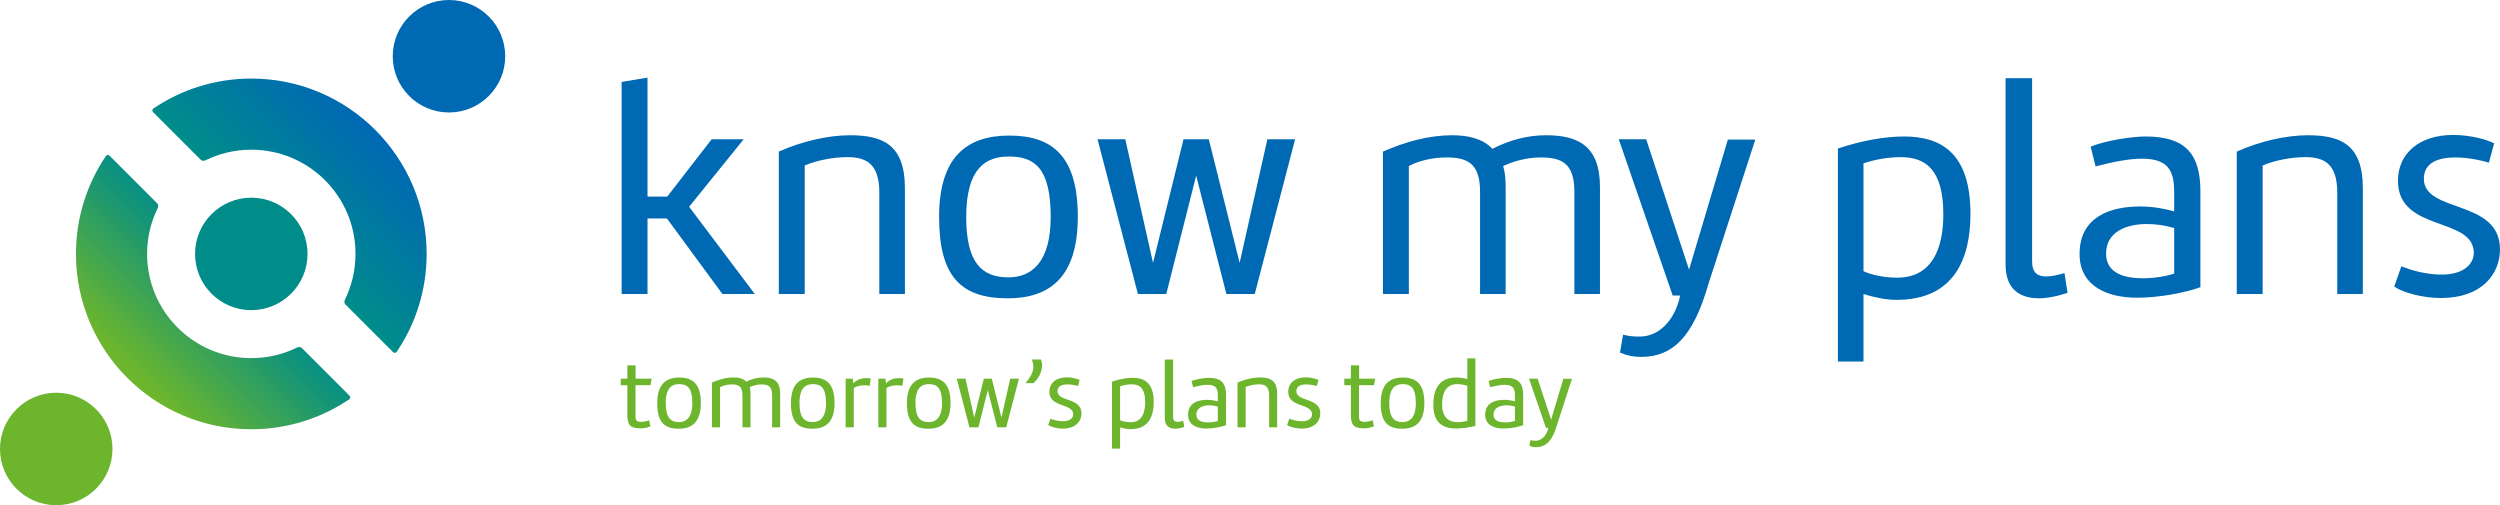 <?xml version="1.0" encoding="UTF-8"?><svg id="Layer_2" xmlns="http://www.w3.org/2000/svg" xmlns:xlink="http://www.w3.org/1999/xlink" viewBox="0 0 644.495 130.242"><defs><linearGradient id="New_Gradient_Swatch_4" x1="70.174" y1="60.069" x2="96.391" y2="33.852" gradientUnits="userSpaceOnUse"><stop offset="0" stop-color="#008d89"/><stop offset="1" stop-color="#0069b4"/></linearGradient><linearGradient id="New_Gradient_Swatch_3" x1="60.715" y1="69.529" x2="34.68" y2="95.564" gradientUnits="userSpaceOnUse"><stop offset="0" stop-color="#008d89"/><stop offset="1" stop-color="#6cb52d"/></linearGradient></defs><g id="Components"><g id="_0fe8065c-a1dd-43ef-b9b5-02e5dca1711e_1"><path d="m166.928,50.683h5.086l11.443-14.781h8.265l-14.066,17.403,16.927,22.489h-8.344l-14.304-19.47h-5.006v19.47h-6.675V21.12l6.675-1.112v30.675Z" style="fill:#0069b4;"/><path d="m219.136,34.868c8.265,0,14.145,2.305,14.145,13.589v27.337h-6.596v-26.145c0-7.629-3.576-9.139-8.265-9.139-3.496,0-7.788.794-10.966,2.146v33.138h-6.675v-36.714c5.881-2.623,12.635-4.212,18.357-4.212Z" style="fill:#0069b4;"/><path d="m242.098,55.927c0-15.416,7.073-20.98,18.119-20.98,11.125,0,17.642,5.404,17.642,20.9,0,15.417-7.072,21.059-18.039,21.059-12,0-17.722-5.483-17.722-20.98Zm6.993,0c0,11.682,3.894,15.576,10.888,15.576,5.96,0,10.887-3.894,10.887-15.576,0-12.715-4.212-15.575-10.808-15.575-5.801,0-10.967,2.86-10.967,15.575Z" style="fill:#0069b4;"/><path d="m300.663,75.794h-7.311l-10.41-39.893h7.152l7.151,31.866,7.868-31.866h6.515l7.947,31.866,7.152-31.866h7.151l-10.41,39.893h-7.311l-7.788-30.516-7.708,30.516Z" style="fill:#0069b4;"/><path d="m374.325,34.868c4.053,0,7.867.795,10.41,3.496,4.529-2.305,9.139-3.496,13.827-3.496,8.026,0,13.907,2.543,13.907,13.351v27.575h-6.597v-26.383c0-7.471-3.417-8.821-8.741-8.821-3.417,0-6.993.953-9.615,2.225.477,1.511.636,3.338.636,5.404v27.575h-6.596v-26.383c0-7.471-3.417-8.821-8.742-8.821-3.655,0-7.311.953-9.615,2.225v32.98h-6.675v-36.714c5.96-2.623,11.999-4.212,17.801-4.212Z" style="fill:#0069b4;"/><path d="m431.219,76.192l-13.907-40.29h7.072l11.047,33.614,10.013-33.535h7.072l-12.079,37.191c-3.894,13.668-9.218,18.833-17.324,18.833-2.065,0-3.576-.317-5.482-1.112l.794-4.608c1.907.477,3.259.477,4.292.477,5.801,0,9.456-5.483,10.41-10.569h-1.907Z" style="fill:#0069b4;"/><path d="m488.908,77.304c-2.94,0-5.96-.715-8.503-1.51v17.403h-6.596v-54.912c5.721-1.907,11.761-3.1,17.085-3.1,9.616,0,17.086,4.371,17.086,19.946,0,11.683-4.292,22.172-19.072,22.172Zm-8.503-7.391c2.384,1.113,5.88,1.669,8.662,1.669,9.059,0,11.92-7.55,11.92-16.37,0-11.602-4.689-14.701-10.967-14.701-2.94,0-6.198.477-9.615,1.589v27.814Z" style="fill:#0069b4;"/><path d="m523.871,20.167v47.203c0,2.94,1.431,3.894,3.576,3.894,1.351,0,3.019-.318,4.769-.875l.794,5.086c-3.179,1.113-5.96,1.431-7.231,1.431-8.503,0-8.741-6.357-8.741-9.06V20.167h6.834Z" style="fill:#0069b4;"/><path d="m567.26,74.046c-3.814,1.351-10.331,2.701-16.37,2.701-7.232,0-14.781-2.701-14.781-11.284,0-9.536,7.867-12.237,15.575-12.237,3.259,0,6.357.556,8.821,1.272v-4.848c0-5.564-1.431-8.742-8.344-8.742-3.418,0-7.629.875-11.921,1.987l-1.272-5.086c4.053-1.669,10.888-2.623,14.146-2.623,10.251,0,14.146,4.45,14.146,14.146v24.715Zm-6.755-15.258c-2.066-.636-4.609-1.033-7.072-1.033-5.245,0-10.49,1.986-10.49,7.629,0,5.324,5.165,6.357,9.615,6.357,2.861,0,5.961-.557,7.947-1.192v-11.761Z" style="fill:#0069b4;"/><path d="m594.991,34.868c8.265,0,14.146,2.305,14.146,13.589v27.337h-6.596v-26.145c0-7.629-3.576-9.139-8.265-9.139-3.497,0-7.788.794-10.967,2.146v33.138h-6.676v-36.714c5.881-2.623,12.636-4.212,18.357-4.212Z" style="fill:#0069b4;"/><path d="m619.065,68.642c2.702,1.113,6.517,2.146,10.49,2.146,5.562,0,8.185-2.781,8.185-5.562,0-9.456-19.55-5.324-19.55-18.596,0-7.151,5.564-11.841,14.226-11.841,4.529,0,8.582,1.192,10.568,2.147l-1.351,5.006c-1.669-.556-5.245-1.351-8.662-1.351-4.132,0-8.105,1.192-8.105,5.483,0,8.979,19.628,5.165,19.628,18.198,0,6.436-4.768,12.556-15.178,12.556-4.689,0-9.774-1.352-12.079-2.94l1.827-5.245Z" style="fill:#0069b4;"/><path d="m167.679,109.923c-1.05.375-1.65.5-2.55.5-2.799,0-3.399-.975-3.399-3.475v-7.647h-1.7v-1.675h1.7v-3.449h2.124v3.449h4.149l-.325,1.675h-3.849v7.897c0,.851.025,1.55,1.375,1.55.525,0,1.15-.05,2.149-.399l.325,1.574Z" style="fill:#6cb52d;"/><path d="m169.43,103.925c0-4.85,2.224-6.599,5.698-6.599,3.499,0,5.549,1.699,5.549,6.573,0,4.849-2.225,6.623-5.674,6.623-3.774,0-5.573-1.725-5.573-6.598Zm2.199,0c0,3.674,1.225,4.898,3.424,4.898,1.875,0,3.424-1.225,3.424-4.898,0-3.999-1.324-4.899-3.399-4.899-1.825,0-3.449.9-3.449,4.899Z" style="fill:#6cb52d;"/><path d="m189.128,97.301c1.274,0,2.474.25,3.274,1.1,1.425-.725,2.874-1.1,4.349-1.1,2.524,0,4.374.8,4.374,4.199v8.673h-2.075v-8.298c0-2.35-1.075-2.774-2.749-2.774-1.075,0-2.2.3-3.024.7.15.475.2,1.05.2,1.699v8.673h-2.074v-8.298c0-2.35-1.075-2.774-2.749-2.774-1.149,0-2.299.3-3.024.7v10.372h-2.099v-11.547c1.875-.825,3.774-1.325,5.599-1.325Z" style="fill:#6cb52d;"/><path d="m203.905,103.925c0-4.85,2.224-6.599,5.698-6.599,3.499,0,5.549,1.699,5.549,6.573,0,4.849-2.225,6.623-5.674,6.623-3.774,0-5.573-1.725-5.573-6.598Zm2.199,0c0,3.674,1.225,4.898,3.424,4.898,1.875,0,3.424-1.225,3.424-4.898,0-3.999-1.324-4.899-3.399-4.899-1.825,0-3.449.9-3.449,4.899Z" style="fill:#6cb52d;"/><path d="m224.203,99.475c-.55-.125-1.05-.15-1.35-.15-1.05,0-2.149.226-2.749.75v10.098h-2.099v-12.547h1.824l.175,1.199c.95-1.049,2.174-1.35,3.324-1.35.3,0,.7.025,1.149.125l-.275,1.875Z" style="fill:#6cb52d;"/><path d="m232.627,99.475c-.55-.125-1.05-.15-1.35-.15-1.05,0-2.149.226-2.749.75v10.098h-2.099v-12.547h1.824l.175,1.199c.95-1.049,2.174-1.35,3.324-1.35.3,0,.7.025,1.149.125l-.275,1.875Z" style="fill:#6cb52d;"/><path d="m233.805,103.925c0-4.85,2.225-6.599,5.698-6.599,3.499,0,5.549,1.699,5.549,6.573,0,4.849-2.225,6.623-5.674,6.623-3.773,0-5.573-1.725-5.573-6.598Zm2.199,0c0,3.674,1.225,4.898,3.424,4.898,1.875,0,3.425-1.225,3.425-4.898,0-3.999-1.325-4.899-3.399-4.899-1.824,0-3.449.9-3.449,4.899Z" style="fill:#6cb52d;"/><path d="m252.228,110.173h-2.3l-3.274-12.547h2.25l2.249,10.023,2.475-10.023h2.05l2.499,10.023,2.249-10.023h2.25l-3.274,12.547h-2.3l-2.449-9.598-2.424,9.598Z" style="fill:#6cb52d;"/><path d="m266.429,98.775h-2.074c1.274-1.475,2.049-2.849,2.049-4.299,0-.524-.149-1.175-.425-1.8h2.375c.149.325.3.95.3,1.425,0,1.8-.875,3.425-2.225,4.674Z" style="fill:#6cb52d;"/><path d="m270.805,107.924c.85.35,2.049.675,3.299.675,1.75,0,2.574-.875,2.574-1.75,0-2.975-6.148-1.675-6.148-5.849,0-2.249,1.75-3.724,4.474-3.724,1.425,0,2.7.375,3.324.675l-.425,1.574c-.524-.175-1.649-.425-2.724-.425-1.3,0-2.55.375-2.55,1.725,0,2.824,6.174,1.625,6.174,5.724,0,2.024-1.5,3.949-4.774,3.949-1.475,0-3.074-.425-3.799-.925l.575-1.649Z" style="fill:#6cb52d;"/><path d="m291.427,110.647c-.925,0-1.874-.225-2.674-.475v5.474h-2.075v-17.27c1.8-.6,3.699-.975,5.374-.975,3.024,0,5.374,1.374,5.374,6.273,0,3.674-1.35,6.973-5.999,6.973Zm-2.674-2.324c.749.35,1.85.525,2.724.525,2.85,0,3.749-2.375,3.749-5.149,0-3.648-1.475-4.624-3.448-4.624-.925,0-1.95.15-3.024.5v8.748Z" style="fill:#6cb52d;"/><path d="m302.428,92.677v14.847c0,.925.45,1.225,1.125,1.225.425,0,.949-.1,1.499-.274l.25,1.6c-.999.35-1.874.449-2.274.449-2.674,0-2.749-1.999-2.749-2.849v-14.997h2.149Z" style="fill:#6cb52d;"/><path d="m316.076,109.623c-1.2.425-3.249.85-5.148.85-2.274,0-4.649-.85-4.649-3.549,0-2.999,2.475-3.85,4.899-3.85,1.024,0,1.999.176,2.773.4v-1.524c0-1.75-.449-2.75-2.624-2.75-1.074,0-2.399.275-3.749.625l-.399-1.6c1.274-.524,3.424-.824,4.448-.824,3.225,0,4.449,1.399,4.449,4.448v7.773Zm-2.125-4.799c-.649-.2-1.449-.325-2.224-.325-1.65,0-3.3.625-3.3,2.399,0,1.675,1.625,2,3.024,2,.899,0,1.875-.175,2.499-.375v-3.699Z" style="fill:#6cb52d;"/><path d="m324.803,97.301c2.599,0,4.448.725,4.448,4.274v8.598h-2.074v-8.223c0-2.399-1.125-2.875-2.6-2.875-1.1,0-2.449.25-3.449.675v10.423h-2.1v-11.547c1.85-.825,3.975-1.325,5.774-1.325Z" style="fill:#6cb52d;"/><path d="m332.379,107.924c.85.35,2.049.675,3.299.675,1.75,0,2.574-.875,2.574-1.75,0-2.975-6.148-1.675-6.148-5.849,0-2.249,1.75-3.724,4.474-3.724,1.425,0,2.7.375,3.324.675l-.425,1.574c-.524-.175-1.649-.425-2.724-.425-1.3,0-2.55.375-2.55,1.725,0,2.824,6.174,1.625,6.174,5.724,0,2.024-1.5,3.949-4.774,3.949-1.475,0-3.074-.425-3.799-.925l.575-1.649Z" style="fill:#6cb52d;"/><path d="m354.201,109.923c-1.05.375-1.649.5-2.55.5-2.799,0-3.399-.975-3.399-3.475v-7.647h-1.699v-1.675h1.699v-3.449h2.125v3.449h4.148l-.324,1.675h-3.85v7.897c0,.851.025,1.55,1.375,1.55.524,0,1.149-.05,2.149-.399l.325,1.574Z" style="fill:#6cb52d;"/><path d="m355.952,103.925c0-4.85,2.225-6.599,5.699-6.599,3.499,0,5.548,1.699,5.548,6.573,0,4.849-2.224,6.623-5.673,6.623-3.774,0-5.574-1.725-5.574-6.598Zm2.2,0c0,3.674,1.225,4.898,3.424,4.898,1.874,0,3.424-1.225,3.424-4.898,0-3.999-1.324-4.899-3.398-4.899-1.825,0-3.449.9-3.449,4.899Z" style="fill:#6cb52d;"/><path d="m375.351,97.326c.925,0,2,.1,2.925.399v-5.349h2.074v17.471c-1.574.3-3.299.625-4.924.625-3.199,0-5.924-1.225-5.924-6.123,0-3.949,1.475-7.023,5.849-7.023Zm2.925,2.149c-.925-.325-1.825-.45-2.574-.45-2.45,0-3.925,1.6-3.925,5.299,0,3.225,1.675,4.524,4.1,4.524.75,0,1.55-.125,2.399-.351v-9.023Z" style="fill:#6cb52d;"/><path d="m392.676,109.623c-1.2.425-3.249.85-5.148.85-2.274,0-4.649-.85-4.649-3.549,0-2.999,2.475-3.85,4.899-3.85,1.024,0,1.999.176,2.773.4v-1.524c0-1.75-.449-2.75-2.624-2.75-1.074,0-2.399.275-3.749.625l-.399-1.6c1.274-.524,3.424-.824,4.448-.824,3.225,0,4.449,1.399,4.449,4.448v7.773Zm-2.125-4.799c-.649-.2-1.449-.325-2.224-.325-1.65,0-3.3.625-3.3,2.399,0,1.675,1.625,2,3.024,2,.899,0,1.875-.175,2.499-.375v-3.699Z" style="fill:#6cb52d;"/><path d="m398.552,110.298l-4.374-12.672h2.225l3.474,10.572,3.149-10.547h2.225l-3.799,11.696c-1.225,4.3-2.899,5.924-5.449,5.924-.649,0-1.124-.1-1.725-.35l.25-1.45c.601.15,1.025.15,1.35.15,1.825,0,2.975-1.725,3.274-3.324h-.6Z" style="fill:#6cb52d;"/><path d="m130.242,14.499c0-8.006-6.492-14.499-14.498-14.499s-14.499,6.492-14.499,14.499,6.491,14.498,14.499,14.498,14.498-6.489,14.498-14.498Z" style="fill:#0069b4;"/><path d="m28.996,115.743c0-8.006-6.491-14.498-14.498-14.498S0,107.737,0,115.743s6.492,14.499,14.499,14.499,14.498-6.491,14.498-14.499Z" style="fill:#6cb52d;"/><path d="m51.74,41.183c.319.316.816.35,1.221.151,3.568-1.753,7.579-2.742,11.823-2.742,14.837,0,26.866,12.028,26.866,26.866,0,4.244-.989,8.254-2.742,11.823-.199.406-.167.904.152,1.221l12.286,12.287c.269.27.716.224.927-.092,4.864-7.208,7.713-15.89,7.713-25.239,0-24.963-20.238-45.203-45.203-45.203-9.35,0-18.03,2.849-25.24,7.713-.316.213-.36.66-.092.927l12.287,12.288Z" style="fill:url(#New_Gradient_Swatch_4);"/><path d="m77.829,89.734c-.32-.317-.816-.351-1.221-.152-3.569,1.754-7.58,2.741-11.823,2.741-14.838,0-26.865-12.03-26.865-26.865,0-4.242.987-8.256,2.741-11.823.198-.408.167-.904-.153-1.221l-12.287-12.286c-.268-.269-.715-.224-.927.091-4.864,7.209-7.711,15.888-7.711,25.239,0,24.962,20.237,45.202,45.202,45.202,9.35,0,18.03-2.848,25.239-7.711.316-.213.36-.658.092-.928l-12.286-12.287Z" style="fill:url(#New_Gradient_Swatch_3);"/><path d="m79.284,65.458c0-8.008-6.492-14.499-14.499-14.499s-14.499,6.492-14.499,14.499,6.492,14.499,14.499,14.499,14.499-6.492,14.499-14.499Z" style="fill:#008d89;"/></g></g></svg>